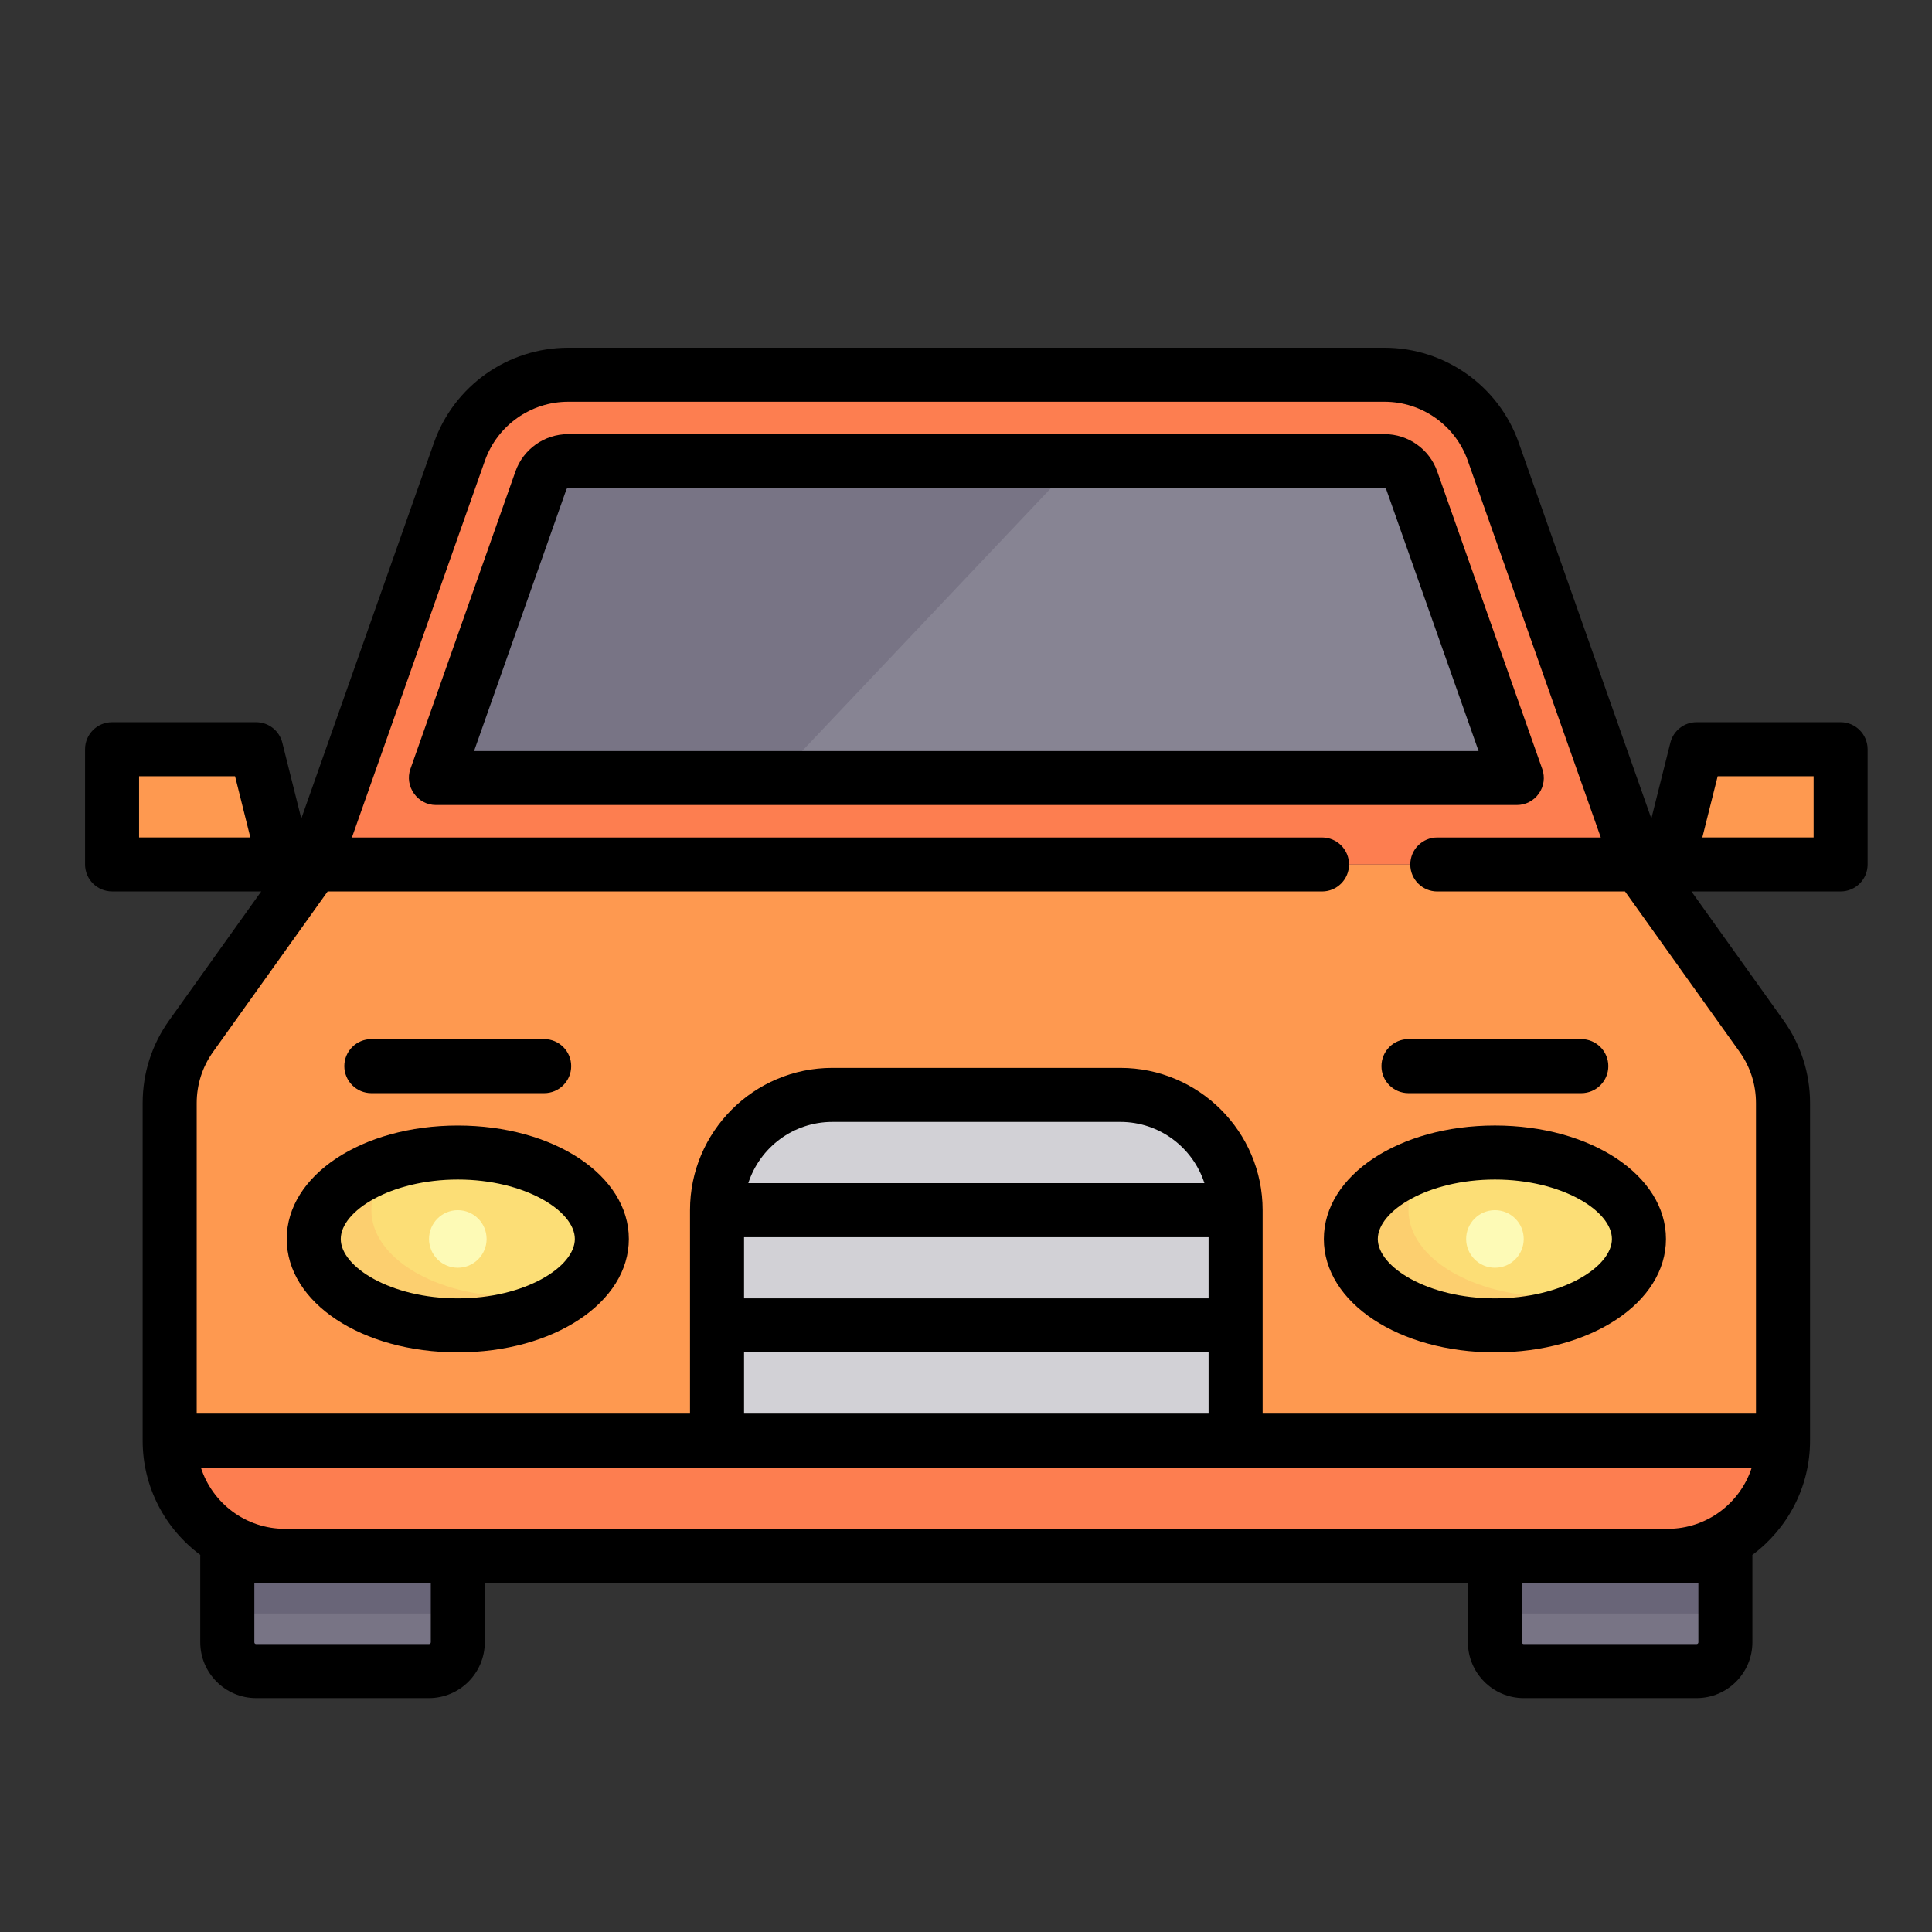 <?xml version="1.0" encoding="utf-8"?>
<!-- Generator: Adobe Illustrator 15.0.0, SVG Export Plug-In . SVG Version: 6.00 Build 0)  -->
<!DOCTYPE svg PUBLIC "-//W3C//DTD SVG 1.1//EN" "http://www.w3.org/Graphics/SVG/1.1/DTD/svg11.dtd">
<svg version="1.1" id="Layer_1" xmlns="http://www.w3.org/2000/svg" xmlns:xlink="http://www.w3.org/1999/xlink" x="0px" y="0px"
	 width="80px" height="80px" viewBox="0 0 80 80" enable-background="new 0 0 80 80" xml:space="preserve">
<rect x="0" y="0" width="80" height="80" fill="#333333" stroke="none"/>
<path fill="#FE9950" d="M67.865,35.797H12.991l-5.075,7.104c-0.578,0.811-0.889,1.779-0.889,2.773v13.979H73.83V45.675
	c0-0.994-0.313-1.965-0.891-2.773L67.865,35.797z"/>
<path fill="#FD7E50" d="M67.865,35.797L61.832,18.7c-0.674-1.907-2.477-3.184-4.5-3.184H23.525c-2.023,0-3.826,1.275-4.5,3.184
	l-6.034,17.097H67.865z"/>
<path fill="#878493" d="M18.05,32.218l4.35-12.326c0.167-0.477,0.62-0.795,1.125-0.795h33.807c0.506,0,0.957,0.318,1.125,0.795
	l4.352,12.326H18.05z"/>
<path fill="#787485" d="M23.525,19.095c-0.505,0-0.957,0.319-1.125,0.795l-4.35,12.327h14.106l12.419-13.122H23.525z"/>
<ellipse fill="#FCDE76" cx="61.902" cy="51.303" rx="5.963" ry="3.579"/>
<path fill="#FCCF6F" d="M64.285,53.688c-3.293,0-5.963-1.602-5.963-3.578c0-0.768,0.4-1.477,1.086-2.059
	c-2.049,0.564-3.473,1.809-3.473,3.252c0,1.977,2.67,3.578,5.965,3.578c2.018,0,3.799-0.602,4.877-1.521
	C66.02,53.571,65.176,53.688,64.285,53.688z"/>
<ellipse fill="#FCDE76" cx="18.957" cy="51.303" rx="5.965" ry="3.579"/>
<path fill="#FCCF6F" d="M21.341,53.688c-3.293,0-5.963-1.602-5.963-3.578c0-0.768,0.402-1.477,1.086-2.059
	c-2.049,0.564-3.473,1.809-3.473,3.252c0,1.977,2.672,3.578,5.965,3.578c2.017,0,3.799-0.602,4.877-1.521
	C23.075,53.571,22.231,53.688,21.341,53.688z"/>
<g>
	<path fill="#787485" d="M17.763,69.196h-7.157c-0.659,0-1.192-0.533-1.192-1.191v-3.58h9.543v3.58
		C18.957,68.663,18.421,69.196,17.763,69.196z"/>
	<path fill="#787485" d="M63.094,69.196h7.156c0.66,0,1.193-0.533,1.193-1.191v-3.58H61.9v3.58
		C61.902,68.663,62.434,69.196,63.094,69.196z"/>
</g>
<g>
	<rect x="61.902" y="64.427" fill="#696578" width="9.541" height="2.385"/>
	<rect x="9.414" y="64.427" fill="#696578" width="9.543" height="2.385"/>
</g>
<path fill="#D2D1D6" d="M51.164,59.653H29.692V50.11c0-2.635,2.136-4.771,4.771-4.771h11.93c2.635,0,4.771,2.137,4.771,4.771V59.653
	L51.164,59.653z"/>
<g>
	<polygon fill="#FE9950" points="76.215,35.797 69.059,35.797 70.25,31.024 76.215,31.024 	"/>
	<polygon fill="#FE9950" points="4.641,35.797 11.798,35.797 10.606,31.024 4.641,31.024 	"/>
</g>
<path fill="#FD7E50" d="M69.059,64.427h-57.26c-2.635,0-4.771-2.139-4.771-4.773l0,0H73.83l0,0
	C73.83,62.288,71.693,64.427,69.059,64.427z"/>
<g>
	<circle fill="#FDFAB6" cx="18.957" cy="51.303" r="1.192"/>
	<circle fill="#FDFAB6" cx="61.902" cy="51.303" r="1.192"/>
</g>
<path d="M63.719,32.862c0.211-0.297,0.264-0.676,0.143-1.018l-4.35-12.326c-0.326-0.922-1.203-1.541-2.18-1.541H23.524
	c-0.978,0-1.854,0.619-2.179,1.541l-4.352,12.326c-0.252,0.717,0.297,1.49,1.055,1.49h44.758
	C63.17,33.336,63.51,33.159,63.719,32.862z M19.63,31.099l3.824-10.836c0.01-0.029,0.041-0.05,0.07-0.05h33.807
	c0.031,0,0.061,0.021,0.07,0.05l3.824,10.836H19.63z"/>
<path d="M54.818,51.304c0,2.633,3.111,4.695,7.084,4.695c3.971,0,7.082-2.063,7.082-4.695s-3.111-4.699-7.082-4.699
	C57.93,46.604,54.818,48.671,54.818,51.304z M66.746,51.304c0,1.16-2.072,2.459-4.846,2.459c-2.775,0-4.848-1.299-4.848-2.459
	c0-1.162,2.072-2.461,4.848-2.461C64.674,48.843,66.746,50.142,66.746,51.304z"/>
<path d="M18.957,46.606c-3.973,0-7.084,2.063-7.084,4.697c0,2.633,3.111,4.695,7.084,4.695c3.971,0,7.082-2.063,7.082-4.695
	S22.927,46.606,18.957,46.606z M18.957,53.763c-2.773,0-4.847-1.299-4.847-2.459c0-1.162,2.073-2.461,4.847-2.461
	c2.772,0,4.846,1.299,4.846,2.461C23.802,52.464,21.729,53.763,18.957,53.763z"/>
<path d="M76.215,29.905H70.25c-0.512,0-0.961,0.351-1.084,0.848l-0.787,3.143l-5.492-15.566c-0.83-2.352-3.063-3.93-5.555-3.93
	H23.524c-2.493,0-4.726,1.578-5.554,3.93l-5.494,15.566l-0.786-3.143c-0.125-0.498-0.571-0.848-1.085-0.848H4.641
	c-0.618,0-1.119,0.5-1.119,1.119v4.771c0,0.617,0.501,1.117,1.119,1.117h6.177l-3.813,5.338c-0.719,1.006-1.098,2.188-1.098,3.424
	v13.979c0,1.938,0.939,3.658,2.387,4.732c0,0.014-0.002,0.025-0.002,0.039v3.578c0,1.273,1.037,2.313,2.313,2.313h7.157
	c1.274,0,2.312-1.037,2.312-2.313v-2.461h40.709v2.461c0,1.273,1.037,2.313,2.311,2.313h7.158c1.273,0,2.311-1.037,2.311-2.313
	v-3.578c0-0.014-0.002-0.025-0.002-0.039c1.447-1.074,2.389-2.797,2.389-4.732V45.675c0-1.234-0.381-2.418-1.098-3.424l-3.813-5.338
	h6.178c0.617,0,1.117-0.5,1.117-1.117v-4.771C77.332,30.405,76.832,29.905,76.215,29.905z M5.759,34.677v-2.535h3.974l0.633,2.535
	H5.759z M30.81,51.229h19.235v2.533H30.81V51.229z M30.986,48.991c0.475-1.469,1.854-2.535,3.479-2.535h11.928
	c1.625,0,3.004,1.066,3.479,2.535H30.986z M30.81,56.001h19.235v2.533H30.81V56.001z M72.535,60.772
	c-0.475,1.469-1.854,2.533-3.479,2.533H11.798c-1.625,0-3.004-1.064-3.479-2.533H72.535z M17.837,68.005
	c0,0.041-0.033,0.072-0.074,0.072h-7.157c-0.042,0-0.074-0.031-0.074-0.072v-2.461h1.267h6.039V68.005L17.837,68.005z
	 M70.326,65.544v2.461c0,0.041-0.033,0.072-0.074,0.072h-7.158c-0.041,0-0.074-0.031-0.074-0.072v-2.461h6.039H70.326z
	 M72.711,45.677v12.857H52.283V50.11c0-3.248-2.643-5.891-5.891-5.891h-11.93c-3.248,0-5.89,2.643-5.89,5.891v8.424H8.145V45.677
	c0-0.768,0.235-1.502,0.68-2.125l4.742-6.638h41.175c0.619,0,1.119-0.5,1.119-1.117c0-0.618-0.5-1.118-1.119-1.118h-40.17
	l5.508-15.605c0.516-1.457,1.899-2.438,3.445-2.438h33.807c1.547,0,2.932,0.979,3.445,2.438l5.508,15.605h-6.771
	c-0.617,0-1.117,0.5-1.117,1.118c0,0.617,0.5,1.117,1.117,1.117h7.775l4.742,6.638C72.477,44.175,72.711,44.909,72.711,45.677z
	 M75.098,34.677H70.49l0.635-2.535h3.973V34.677L75.098,34.677z"/>
<path d="M15.376,45.265h7.158c0.617,0,1.118-0.502,1.118-1.119s-0.501-1.119-1.118-1.119h-7.158c-0.617,0-1.119,0.502-1.119,1.119
	C14.259,44.763,14.759,45.265,15.376,45.265z"/>
<path d="M57.203,44.146c0,0.619,0.5,1.119,1.119,1.119h7.156c0.617,0,1.119-0.5,1.119-1.119c0-0.617-0.502-1.119-1.119-1.119h-7.156
	C57.703,43.026,57.203,43.528,57.203,44.146z"/>
</svg>
